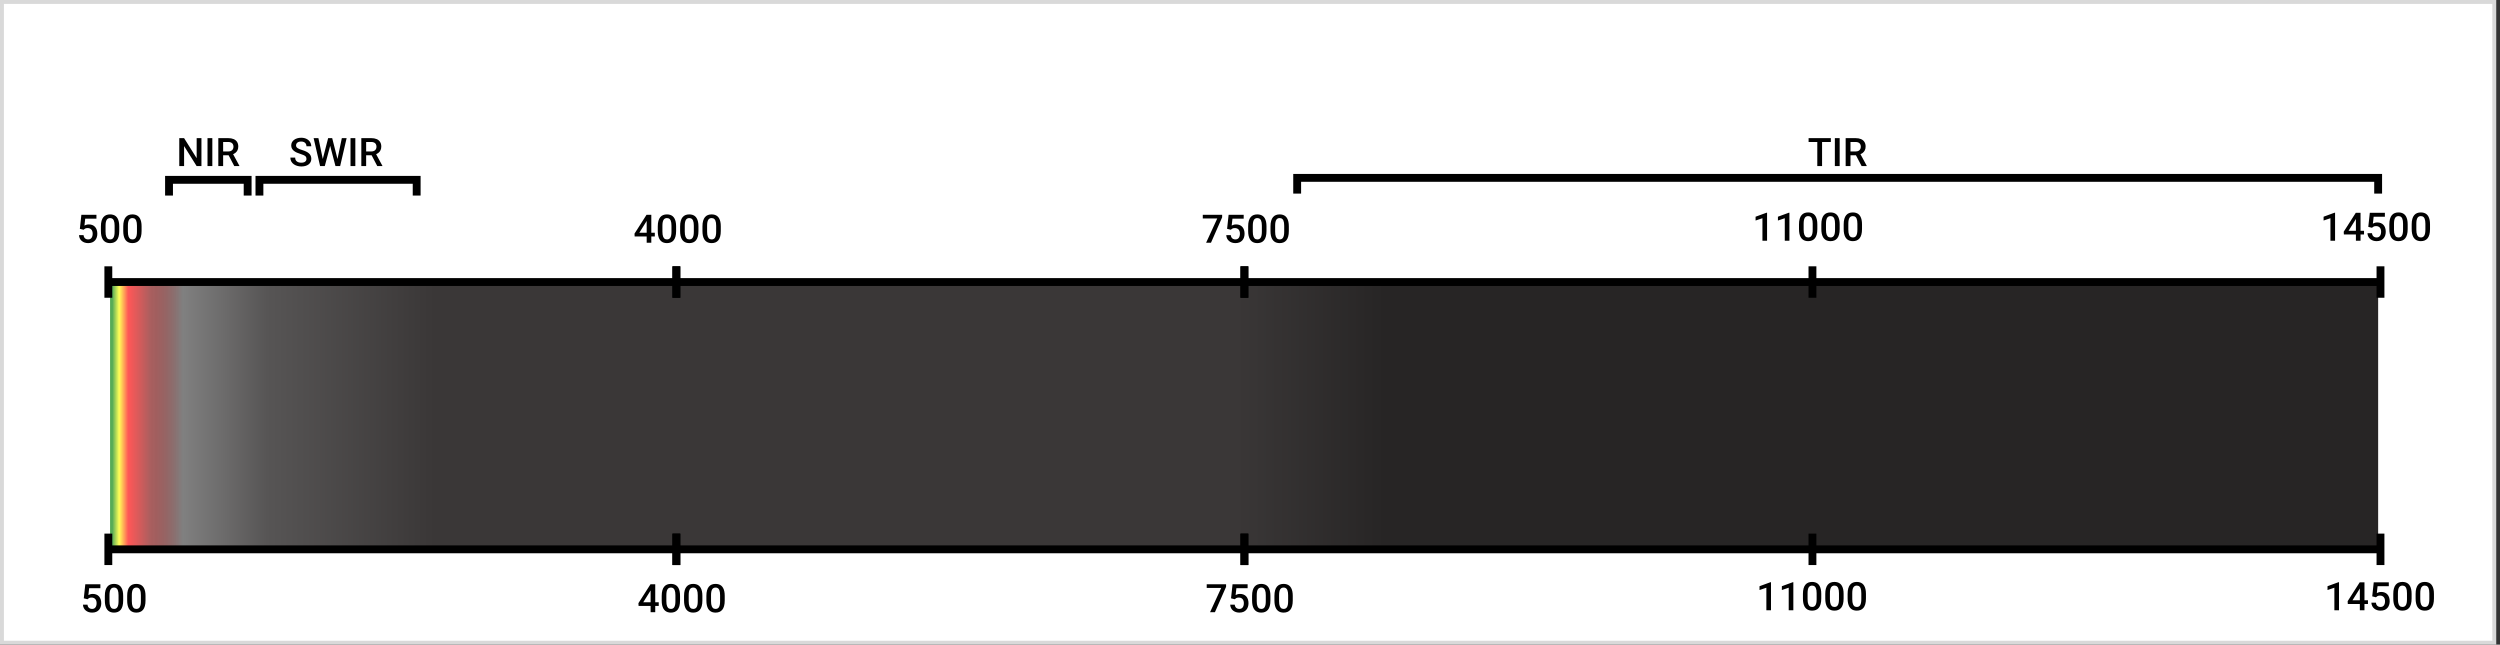 <svg width="636" height="164" viewBox="0 0 636 164" fill="none" xmlns="http://www.w3.org/2000/svg">
<rect x="0" y="0" width="636" height="164" fill="#333333" stroke="none"/>
<rect x="0.5" y="0.5" width="634.046" height="163" fill="white"/>
<rect x="0.5" y="0.5" width="634.046" height="163" stroke="#D9D9D9"/>
<path d="M28 139.75L28 71.75L605 71.75V139.75L28 139.75Z" fill="url(#paint0_linear_842_410)"/>
<path d="M595.041 148.116V155.25H593.864V149.513L592.121 150.104V149.132L594.899 148.116H595.041ZM602.409 152.716V153.653H597.282L597.243 152.945L600.31 148.141H601.252L600.231 149.889L598.469 152.716H602.409ZM601.521 148.141V155.25H600.344V148.141H601.521ZM604.431 151.944L603.493 151.715L603.879 148.141H607.712V149.137H604.855L604.66 150.88C604.771 150.815 604.924 150.751 605.119 150.689C605.314 150.624 605.537 150.592 605.788 150.592C606.123 150.592 606.423 150.647 606.687 150.758C606.953 150.865 607.18 151.023 607.365 151.231C607.551 151.437 607.692 151.687 607.79 151.983C607.888 152.276 607.937 152.607 607.937 152.975C607.937 153.303 607.888 153.611 607.79 153.897C607.696 154.184 607.552 154.436 607.36 154.654C607.168 154.872 606.926 155.043 606.633 155.167C606.343 155.287 606 155.348 605.603 155.348C605.306 155.348 605.021 155.305 604.748 155.221C604.478 155.133 604.235 155.004 604.021 154.835C603.806 154.662 603.633 154.451 603.503 154.2C603.373 153.946 603.298 153.655 603.278 153.326H604.431C604.46 153.557 604.523 153.754 604.621 153.917C604.722 154.076 604.855 154.199 605.021 154.283C605.188 154.368 605.38 154.41 605.598 154.41C605.796 154.41 605.967 154.376 606.11 154.308C606.254 154.236 606.372 154.135 606.467 154.005C606.564 153.871 606.636 153.715 606.682 153.536C606.73 153.357 606.755 153.159 606.755 152.94C606.755 152.732 606.727 152.542 606.672 152.369C606.62 152.197 606.54 152.047 606.433 151.92C606.328 151.793 606.197 151.695 606.037 151.627C605.878 151.555 605.694 151.52 605.485 151.52C605.205 151.52 604.991 151.56 604.841 151.642C604.694 151.723 604.558 151.824 604.431 151.944ZM613.513 151.1V152.262C613.513 152.818 613.457 153.294 613.347 153.688C613.239 154.078 613.083 154.396 612.878 154.64C612.673 154.884 612.427 155.063 612.141 155.177C611.857 155.291 611.54 155.348 611.188 155.348C610.909 155.348 610.648 155.312 610.407 155.24C610.17 155.169 609.955 155.056 609.763 154.903C609.571 154.75 609.406 154.553 609.27 154.312C609.136 154.068 609.032 153.777 608.957 153.438C608.885 153.1 608.85 152.708 608.85 152.262V151.1C608.85 150.54 608.905 150.068 609.016 149.684C609.126 149.296 609.284 148.982 609.489 148.741C609.694 148.497 609.938 148.32 610.222 148.209C610.508 148.098 610.827 148.043 611.179 148.043C611.462 148.043 611.722 148.079 611.96 148.15C612.201 148.219 612.416 148.328 612.604 148.478C612.797 148.627 612.959 148.823 613.093 149.063C613.229 149.301 613.334 149.589 613.405 149.928C613.477 150.263 613.513 150.654 613.513 151.1ZM612.336 152.428V150.924C612.336 150.641 612.32 150.392 612.287 150.177C612.255 149.959 612.206 149.775 612.141 149.625C612.079 149.472 612.001 149.348 611.906 149.254C611.812 149.156 611.704 149.086 611.584 149.044C611.464 148.998 611.328 148.976 611.179 148.976C610.996 148.976 610.834 149.011 610.69 149.083C610.547 149.151 610.427 149.262 610.329 149.415C610.231 149.568 610.157 149.77 610.104 150.021C610.056 150.268 610.031 150.569 610.031 150.924V152.428C610.031 152.714 610.048 152.966 610.08 153.185C610.113 153.403 610.161 153.59 610.227 153.746C610.292 153.899 610.37 154.026 610.461 154.127C610.555 154.225 610.663 154.296 610.783 154.342C610.907 154.387 611.042 154.41 611.188 154.41C611.374 154.41 611.538 154.374 611.682 154.303C611.825 154.231 611.945 154.117 612.043 153.961C612.141 153.801 612.214 153.595 612.263 153.341C612.312 153.087 612.336 152.783 612.336 152.428ZM619.196 151.1V152.262C619.196 152.818 619.141 153.294 619.03 153.688C618.923 154.078 618.767 154.396 618.562 154.64C618.356 154.884 618.111 155.063 617.824 155.177C617.541 155.291 617.224 155.348 616.872 155.348C616.592 155.348 616.332 155.312 616.091 155.24C615.853 155.169 615.638 155.056 615.446 154.903C615.254 154.75 615.09 154.553 614.953 154.312C614.82 154.068 614.715 153.777 614.641 153.438C614.569 153.1 614.533 152.708 614.533 152.262V151.1C614.533 150.54 614.589 150.068 614.699 149.684C614.81 149.296 614.968 148.982 615.173 148.741C615.378 148.497 615.622 148.32 615.905 148.209C616.192 148.098 616.511 148.043 616.862 148.043C617.146 148.043 617.406 148.079 617.644 148.15C617.884 148.219 618.099 148.328 618.288 148.478C618.48 148.627 618.643 148.823 618.776 149.063C618.913 149.301 619.017 149.589 619.089 149.928C619.16 150.263 619.196 150.654 619.196 151.1ZM618.02 152.428V150.924C618.02 150.641 618.003 150.392 617.971 150.177C617.938 149.959 617.889 149.775 617.824 149.625C617.762 149.472 617.684 149.348 617.59 149.254C617.495 149.156 617.388 149.086 617.268 149.044C617.147 148.998 617.012 148.976 616.862 148.976C616.68 148.976 616.517 149.011 616.374 149.083C616.231 149.151 616.11 149.262 616.013 149.415C615.915 149.568 615.84 149.77 615.788 150.021C615.739 150.268 615.715 150.569 615.715 150.924V152.428C615.715 152.714 615.731 152.966 615.764 153.185C615.796 153.403 615.845 153.59 615.91 153.746C615.975 153.899 616.053 154.026 616.145 154.127C616.239 154.225 616.346 154.296 616.467 154.342C616.59 154.387 616.726 154.41 616.872 154.41C617.058 154.41 617.222 154.374 617.365 154.303C617.508 154.231 617.629 154.117 617.727 153.961C617.824 153.801 617.897 153.595 617.946 153.341C617.995 153.087 618.02 152.783 618.02 152.428Z" fill="black"/>
<path d="M450.541 148.116V155.25H449.364V149.513L447.621 150.104V149.132L450.399 148.116H450.541ZM456.225 148.116V155.25H455.048V149.513L453.305 150.104V149.132L456.083 148.116H456.225ZM463.329 151.1V152.262C463.329 152.818 463.274 153.294 463.163 153.688C463.056 154.078 462.899 154.396 462.694 154.64C462.489 154.884 462.243 155.063 461.957 155.177C461.674 155.291 461.356 155.348 461.005 155.348C460.725 155.348 460.465 155.312 460.224 155.24C459.986 155.169 459.771 155.056 459.579 154.903C459.387 154.75 459.223 154.553 459.086 154.312C458.952 154.068 458.848 153.777 458.773 153.438C458.702 153.1 458.666 152.708 458.666 152.262V151.1C458.666 150.54 458.721 150.068 458.832 149.684C458.943 149.296 459.101 148.982 459.306 148.741C459.511 148.497 459.755 148.32 460.038 148.209C460.325 148.098 460.644 148.043 460.995 148.043C461.278 148.043 461.539 148.079 461.776 148.15C462.017 148.219 462.232 148.328 462.421 148.478C462.613 148.627 462.776 148.823 462.909 149.063C463.046 149.301 463.15 149.589 463.222 149.928C463.293 150.263 463.329 150.654 463.329 151.1ZM462.152 152.428V150.924C462.152 150.641 462.136 150.392 462.104 150.177C462.071 149.959 462.022 149.775 461.957 149.625C461.895 149.472 461.817 149.348 461.723 149.254C461.628 149.156 461.521 149.086 461.4 149.044C461.28 148.998 461.145 148.976 460.995 148.976C460.813 148.976 460.65 149.011 460.507 149.083C460.364 149.151 460.243 149.262 460.146 149.415C460.048 149.568 459.973 149.77 459.921 150.021C459.872 150.268 459.848 150.569 459.848 150.924V152.428C459.848 152.714 459.864 152.966 459.896 153.185C459.929 153.403 459.978 153.59 460.043 153.746C460.108 153.899 460.186 154.026 460.277 154.127C460.372 154.225 460.479 154.296 460.6 154.342C460.723 154.387 460.858 154.41 461.005 154.41C461.19 154.41 461.355 154.374 461.498 154.303C461.641 154.231 461.762 154.117 461.859 153.961C461.957 153.801 462.03 153.595 462.079 153.341C462.128 153.087 462.152 152.783 462.152 152.428ZM469.013 151.1V152.262C469.013 152.818 468.957 153.294 468.847 153.688C468.739 154.078 468.583 154.396 468.378 154.64C468.173 154.884 467.927 155.063 467.641 155.177C467.357 155.291 467.04 155.348 466.688 155.348C466.409 155.348 466.148 155.312 465.907 155.24C465.67 155.169 465.455 155.056 465.263 154.903C465.071 154.75 464.906 154.553 464.77 154.312C464.636 154.068 464.532 153.777 464.457 153.438C464.385 153.1 464.35 152.708 464.35 152.262V151.1C464.35 150.54 464.405 150.068 464.516 149.684C464.626 149.296 464.784 148.982 464.989 148.741C465.194 148.497 465.438 148.32 465.722 148.209C466.008 148.098 466.327 148.043 466.679 148.043C466.962 148.043 467.222 148.079 467.46 148.15C467.701 148.219 467.916 148.328 468.104 148.478C468.297 148.627 468.459 148.823 468.593 149.063C468.729 149.301 468.834 149.589 468.905 149.928C468.977 150.263 469.013 150.654 469.013 151.1ZM467.836 152.428V150.924C467.836 150.641 467.82 150.392 467.787 150.177C467.755 149.959 467.706 149.775 467.641 149.625C467.579 149.472 467.501 149.348 467.406 149.254C467.312 149.156 467.204 149.086 467.084 149.044C466.964 148.998 466.828 148.976 466.679 148.976C466.496 148.976 466.334 149.011 466.19 149.083C466.047 149.151 465.927 149.262 465.829 149.415C465.731 149.568 465.657 149.77 465.604 150.021C465.556 150.268 465.531 150.569 465.531 150.924V152.428C465.531 152.714 465.548 152.966 465.58 153.185C465.613 153.403 465.661 153.59 465.727 153.746C465.792 153.899 465.87 154.026 465.961 154.127C466.055 154.225 466.163 154.296 466.283 154.342C466.407 154.387 466.542 154.41 466.688 154.41C466.874 154.41 467.038 154.374 467.182 154.303C467.325 154.231 467.445 154.117 467.543 153.961C467.641 153.801 467.714 153.595 467.763 153.341C467.812 153.087 467.836 152.783 467.836 152.428ZM474.696 151.1V152.262C474.696 152.818 474.641 153.294 474.53 153.688C474.423 154.078 474.267 154.396 474.062 154.64C473.856 154.884 473.611 155.063 473.324 155.177C473.041 155.291 472.724 155.348 472.372 155.348C472.092 155.348 471.832 155.312 471.591 155.24C471.353 155.169 471.138 155.056 470.946 154.903C470.754 154.75 470.59 154.553 470.453 154.312C470.32 154.068 470.215 153.777 470.141 153.438C470.069 153.1 470.033 152.708 470.033 152.262V151.1C470.033 150.54 470.089 150.068 470.199 149.684C470.31 149.296 470.468 148.982 470.673 148.741C470.878 148.497 471.122 148.32 471.405 148.209C471.692 148.098 472.011 148.043 472.362 148.043C472.646 148.043 472.906 148.079 473.144 148.15C473.384 148.219 473.599 148.328 473.788 148.478C473.98 148.627 474.143 148.823 474.276 149.063C474.413 149.301 474.517 149.589 474.589 149.928C474.66 150.263 474.696 150.654 474.696 151.1ZM473.52 152.428V150.924C473.52 150.641 473.503 150.392 473.471 150.177C473.438 149.959 473.389 149.775 473.324 149.625C473.262 149.472 473.184 149.348 473.09 149.254C472.995 149.156 472.888 149.086 472.768 149.044C472.647 148.998 472.512 148.976 472.362 148.976C472.18 148.976 472.017 149.011 471.874 149.083C471.731 149.151 471.61 149.262 471.513 149.415C471.415 149.568 471.34 149.77 471.288 150.021C471.239 150.268 471.215 150.569 471.215 150.924V152.428C471.215 152.714 471.231 152.966 471.264 153.185C471.296 153.403 471.345 153.59 471.41 153.746C471.475 153.899 471.553 154.026 471.645 154.127C471.739 154.225 471.846 154.296 471.967 154.342C472.09 154.387 472.226 154.41 472.372 154.41C472.558 154.41 472.722 154.374 472.865 154.303C473.008 154.231 473.129 154.117 473.227 153.961C473.324 153.801 473.397 153.595 473.446 153.341C473.495 153.087 473.52 152.783 473.52 152.428Z" fill="black"/>
<path d="M311.915 148.641V149.285L309.073 155.75H307.833L310.67 149.578H306.988V148.641H311.915ZM314.112 152.444L313.174 152.215L313.56 148.641H317.393V149.637H314.537L314.341 151.38C314.452 151.315 314.605 151.251 314.8 151.189C314.996 151.124 315.219 151.092 315.469 151.092C315.805 151.092 316.104 151.147 316.368 151.258C316.635 151.365 316.861 151.523 317.047 151.731C317.232 151.937 317.374 152.187 317.471 152.483C317.569 152.776 317.618 153.107 317.618 153.475C317.618 153.803 317.569 154.111 317.471 154.397C317.377 154.684 317.234 154.936 317.042 155.154C316.85 155.372 316.607 155.543 316.314 155.667C316.024 155.787 315.681 155.848 315.284 155.848C314.988 155.848 314.703 155.805 314.429 155.721C314.159 155.633 313.917 155.504 313.702 155.335C313.487 155.162 313.314 154.951 313.184 154.7C313.054 154.446 312.979 154.155 312.96 153.826H314.112C314.141 154.057 314.205 154.254 314.302 154.417C314.403 154.576 314.537 154.699 314.703 154.783C314.869 154.868 315.061 154.91 315.279 154.91C315.478 154.91 315.648 154.876 315.792 154.808C315.935 154.736 316.054 154.635 316.148 154.505C316.246 154.371 316.317 154.215 316.363 154.036C316.412 153.857 316.436 153.659 316.436 153.44C316.436 153.232 316.409 153.042 316.353 152.869C316.301 152.697 316.221 152.547 316.114 152.42C316.01 152.293 315.878 152.195 315.718 152.127C315.559 152.055 315.375 152.02 315.167 152.02C314.887 152.02 314.672 152.06 314.522 152.142C314.376 152.223 314.239 152.324 314.112 152.444ZM323.194 151.6V152.762C323.194 153.318 323.139 153.794 323.028 154.188C322.921 154.578 322.764 154.896 322.559 155.14C322.354 155.384 322.108 155.563 321.822 155.677C321.539 155.791 321.221 155.848 320.87 155.848C320.59 155.848 320.329 155.812 320.089 155.74C319.851 155.669 319.636 155.556 319.444 155.403C319.252 155.25 319.088 155.053 318.951 154.812C318.817 154.568 318.713 154.277 318.638 153.938C318.567 153.6 318.531 153.208 318.531 152.762V151.6C318.531 151.04 318.586 150.568 318.697 150.184C318.808 149.796 318.965 149.482 319.171 149.241C319.376 148.997 319.62 148.82 319.903 148.709C320.189 148.598 320.508 148.543 320.86 148.543C321.143 148.543 321.404 148.579 321.641 148.65C321.882 148.719 322.097 148.828 322.286 148.978C322.478 149.127 322.641 149.323 322.774 149.563C322.911 149.801 323.015 150.089 323.087 150.428C323.158 150.763 323.194 151.154 323.194 151.6ZM322.017 152.928V151.424C322.017 151.141 322.001 150.892 321.968 150.677C321.936 150.459 321.887 150.275 321.822 150.125C321.76 149.972 321.682 149.848 321.588 149.754C321.493 149.656 321.386 149.586 321.265 149.544C321.145 149.498 321.01 149.476 320.86 149.476C320.678 149.476 320.515 149.511 320.372 149.583C320.229 149.651 320.108 149.762 320.01 149.915C319.913 150.068 319.838 150.27 319.786 150.521C319.737 150.768 319.713 151.069 319.713 151.424V152.928C319.713 153.214 319.729 153.466 319.761 153.685C319.794 153.903 319.843 154.09 319.908 154.246C319.973 154.399 320.051 154.526 320.142 154.627C320.237 154.725 320.344 154.796 320.465 154.842C320.588 154.887 320.723 154.91 320.87 154.91C321.055 154.91 321.22 154.874 321.363 154.803C321.506 154.731 321.627 154.617 321.724 154.461C321.822 154.301 321.895 154.095 321.944 153.841C321.993 153.587 322.017 153.283 322.017 152.928ZM328.878 151.6V152.762C328.878 153.318 328.822 153.794 328.712 154.188C328.604 154.578 328.448 154.896 328.243 155.14C328.038 155.384 327.792 155.563 327.506 155.677C327.222 155.791 326.905 155.848 326.553 155.848C326.273 155.848 326.013 155.812 325.772 155.74C325.535 155.669 325.32 155.556 325.128 155.403C324.936 155.25 324.771 155.053 324.634 154.812C324.501 154.568 324.397 154.277 324.322 153.938C324.25 153.6 324.215 153.208 324.215 152.762V151.6C324.215 151.04 324.27 150.568 324.381 150.184C324.491 149.796 324.649 149.482 324.854 149.241C325.059 148.997 325.303 148.82 325.587 148.709C325.873 148.598 326.192 148.543 326.544 148.543C326.827 148.543 327.087 148.579 327.325 148.65C327.566 148.719 327.781 148.828 327.969 148.978C328.161 149.127 328.324 149.323 328.458 149.563C328.594 149.801 328.699 150.089 328.77 150.428C328.842 150.763 328.878 151.154 328.878 151.6ZM327.701 152.928V151.424C327.701 151.141 327.685 150.892 327.652 150.677C327.619 150.459 327.571 150.275 327.506 150.125C327.444 149.972 327.366 149.848 327.271 149.754C327.177 149.656 327.069 149.586 326.949 149.544C326.828 149.498 326.693 149.476 326.544 149.476C326.361 149.476 326.199 149.511 326.055 149.583C325.912 149.651 325.792 149.762 325.694 149.915C325.596 150.068 325.521 150.27 325.469 150.521C325.421 150.768 325.396 151.069 325.396 151.424V152.928C325.396 153.214 325.412 153.466 325.445 153.685C325.478 153.903 325.526 154.09 325.591 154.246C325.657 154.399 325.735 154.526 325.826 154.627C325.92 154.725 326.028 154.796 326.148 154.842C326.272 154.887 326.407 154.91 326.553 154.91C326.739 154.91 326.903 154.874 327.047 154.803C327.19 154.731 327.31 154.617 327.408 154.461C327.506 154.301 327.579 154.095 327.628 153.841C327.676 153.587 327.701 153.283 327.701 152.928Z" fill="black"/>
<path d="M167.582 153.216V154.153H162.455L162.416 153.445L165.482 148.641H166.425L165.404 150.389L163.641 153.216H167.582ZM166.693 148.641V155.75H165.516V148.641H166.693ZM173.002 151.6V152.762C173.002 153.318 172.946 153.794 172.836 154.188C172.728 154.578 172.572 154.896 172.367 155.14C172.162 155.384 171.916 155.563 171.63 155.677C171.346 155.791 171.029 155.848 170.678 155.848C170.398 155.848 170.137 155.812 169.896 155.74C169.659 155.669 169.444 155.556 169.252 155.403C169.06 155.25 168.895 155.053 168.759 154.812C168.625 154.568 168.521 154.277 168.446 153.938C168.374 153.6 168.339 153.208 168.339 152.762V151.6C168.339 151.04 168.394 150.568 168.505 150.184C168.615 149.796 168.773 149.482 168.978 149.241C169.183 148.997 169.428 148.82 169.711 148.709C169.997 148.598 170.316 148.543 170.668 148.543C170.951 148.543 171.211 148.579 171.449 148.65C171.69 148.719 171.905 148.828 172.094 148.978C172.286 149.127 172.448 149.323 172.582 149.563C172.719 149.801 172.823 150.089 172.894 150.428C172.966 150.763 173.002 151.154 173.002 151.6ZM171.825 152.928V151.424C171.825 151.141 171.809 150.892 171.776 150.677C171.744 150.459 171.695 150.275 171.63 150.125C171.568 149.972 171.49 149.848 171.395 149.754C171.301 149.656 171.193 149.586 171.073 149.544C170.953 149.498 170.818 149.476 170.668 149.476C170.485 149.476 170.323 149.511 170.179 149.583C170.036 149.651 169.916 149.762 169.818 149.915C169.721 150.068 169.646 150.27 169.594 150.521C169.545 150.768 169.52 151.069 169.52 151.424V152.928C169.52 153.214 169.537 153.466 169.569 153.685C169.602 153.903 169.651 154.09 169.716 154.246C169.781 154.399 169.859 154.526 169.95 154.627C170.044 154.725 170.152 154.796 170.272 154.842C170.396 154.887 170.531 154.91 170.678 154.91C170.863 154.91 171.027 154.874 171.171 154.803C171.314 154.731 171.434 154.617 171.532 154.461C171.63 154.301 171.703 154.095 171.752 153.841C171.801 153.587 171.825 153.283 171.825 152.928ZM178.685 151.6V152.762C178.685 153.318 178.63 153.794 178.519 154.188C178.412 154.578 178.256 154.896 178.051 155.14C177.846 155.384 177.6 155.563 177.313 155.677C177.03 155.791 176.713 155.848 176.361 155.848C176.081 155.848 175.821 155.812 175.58 155.74C175.342 155.669 175.127 155.556 174.935 155.403C174.743 155.25 174.579 155.053 174.442 154.812C174.309 154.568 174.205 154.277 174.13 153.938C174.058 153.6 174.022 153.208 174.022 152.762V151.6C174.022 151.04 174.078 150.568 174.188 150.184C174.299 149.796 174.457 149.482 174.662 149.241C174.867 148.997 175.111 148.82 175.394 148.709C175.681 148.598 176 148.543 176.351 148.543C176.635 148.543 176.895 148.579 177.133 148.65C177.373 148.719 177.588 148.828 177.777 148.978C177.969 149.127 178.132 149.323 178.265 149.563C178.402 149.801 178.506 150.089 178.578 150.428C178.65 150.763 178.685 151.154 178.685 151.6ZM177.509 152.928V151.424C177.509 151.141 177.492 150.892 177.46 150.677C177.427 150.459 177.378 150.275 177.313 150.125C177.251 149.972 177.173 149.848 177.079 149.754C176.984 149.656 176.877 149.586 176.757 149.544C176.636 149.498 176.501 149.476 176.351 149.476C176.169 149.476 176.006 149.511 175.863 149.583C175.72 149.651 175.599 149.762 175.502 149.915C175.404 150.068 175.329 150.27 175.277 150.521C175.228 150.768 175.204 151.069 175.204 151.424V152.928C175.204 153.214 175.22 153.466 175.253 153.685C175.285 153.903 175.334 154.09 175.399 154.246C175.464 154.399 175.542 154.526 175.634 154.627C175.728 154.725 175.835 154.796 175.956 154.842C176.08 154.887 176.215 154.91 176.361 154.91C176.547 154.91 176.711 154.874 176.854 154.803C176.998 154.731 177.118 154.617 177.216 154.461C177.313 154.301 177.387 154.095 177.435 153.841C177.484 153.587 177.509 153.283 177.509 152.928ZM184.369 151.6V152.762C184.369 153.318 184.314 153.794 184.203 154.188C184.096 154.578 183.939 154.896 183.734 155.14C183.529 155.384 183.283 155.563 182.997 155.677C182.714 155.791 182.396 155.848 182.045 155.848C181.765 155.848 181.504 155.812 181.263 155.74C181.026 155.669 180.811 155.556 180.619 155.403C180.427 155.25 180.262 155.053 180.126 154.812C179.992 154.568 179.888 154.277 179.813 153.938C179.742 153.6 179.706 153.208 179.706 152.762V151.6C179.706 151.04 179.761 150.568 179.872 150.184C179.983 149.796 180.14 149.482 180.346 149.241C180.551 148.997 180.795 148.82 181.078 148.709C181.364 148.598 181.683 148.543 182.035 148.543C182.318 148.543 182.579 148.579 182.816 148.65C183.057 148.719 183.272 148.828 183.461 148.978C183.653 149.127 183.816 149.323 183.949 149.563C184.086 149.801 184.19 150.089 184.262 150.428C184.333 150.763 184.369 151.154 184.369 151.6ZM183.192 152.928V151.424C183.192 151.141 183.176 150.892 183.143 150.677C183.111 150.459 183.062 150.275 182.997 150.125C182.935 149.972 182.857 149.848 182.762 149.754C182.668 149.656 182.561 149.586 182.44 149.544C182.32 149.498 182.185 149.476 182.035 149.476C181.853 149.476 181.69 149.511 181.547 149.583C181.403 149.651 181.283 149.762 181.185 149.915C181.088 150.068 181.013 150.27 180.961 150.521C180.912 150.768 180.887 151.069 180.887 151.424V152.928C180.887 153.214 180.904 153.466 180.936 153.685C180.969 153.903 181.018 154.09 181.083 154.246C181.148 154.399 181.226 154.526 181.317 154.627C181.412 154.725 181.519 154.796 181.639 154.842C181.763 154.887 181.898 154.91 182.045 154.91C182.23 154.91 182.395 154.874 182.538 154.803C182.681 154.731 182.802 154.617 182.899 154.461C182.997 154.301 183.07 154.095 183.119 153.841C183.168 153.587 183.192 153.283 183.192 152.928Z" fill="black"/>
<path d="M22.253 152.444L21.315 152.215L21.701 148.641H25.534V149.637H22.678L22.482 151.38C22.593 151.315 22.746 151.251 22.941 151.189C23.137 151.124 23.36 151.092 23.61 151.092C23.946 151.092 24.245 151.147 24.509 151.258C24.776 151.365 25.002 151.523 25.187 151.731C25.373 151.937 25.515 152.187 25.612 152.483C25.71 152.776 25.759 153.107 25.759 153.475C25.759 153.803 25.71 154.111 25.612 154.397C25.518 154.684 25.375 154.936 25.183 155.154C24.991 155.372 24.748 155.543 24.455 155.667C24.165 155.787 23.822 155.848 23.425 155.848C23.128 155.848 22.844 155.805 22.57 155.721C22.3 155.633 22.058 155.504 21.843 155.335C21.628 155.162 21.455 154.951 21.325 154.7C21.195 154.446 21.12 154.155 21.101 153.826H22.253C22.282 154.057 22.346 154.254 22.443 154.417C22.544 154.576 22.678 154.699 22.844 154.783C23.01 154.868 23.202 154.91 23.42 154.91C23.618 154.91 23.789 154.876 23.933 154.808C24.076 154.736 24.195 154.635 24.289 154.505C24.387 154.371 24.458 154.215 24.504 154.036C24.553 153.857 24.577 153.659 24.577 153.44C24.577 153.232 24.549 153.042 24.494 152.869C24.442 152.697 24.362 152.547 24.255 152.42C24.151 152.293 24.019 152.195 23.859 152.127C23.7 152.055 23.516 152.02 23.308 152.02C23.028 152.02 22.813 152.06 22.663 152.142C22.517 152.223 22.38 152.324 22.253 152.444ZM31.335 151.6V152.762C31.335 153.318 31.279 153.794 31.169 154.188C31.061 154.578 30.905 154.896 30.7 155.14C30.495 155.384 30.249 155.563 29.963 155.677C29.68 155.791 29.362 155.848 29.011 155.848C28.731 155.848 28.47 155.812 28.229 155.74C27.992 155.669 27.777 155.556 27.585 155.403C27.393 155.25 27.228 155.053 27.092 154.812C26.958 154.568 26.854 154.277 26.779 153.938C26.708 153.6 26.672 153.208 26.672 152.762V151.6C26.672 151.04 26.727 150.568 26.838 150.184C26.948 149.796 27.106 149.482 27.311 149.241C27.517 148.997 27.761 148.82 28.044 148.709C28.33 148.598 28.649 148.543 29.001 148.543C29.284 148.543 29.544 148.579 29.782 148.65C30.023 148.719 30.238 148.828 30.427 148.978C30.619 149.127 30.782 149.323 30.915 149.563C31.052 149.801 31.156 150.089 31.227 150.428C31.299 150.763 31.335 151.154 31.335 151.6ZM30.158 152.928V151.424C30.158 151.141 30.142 150.892 30.109 150.677C30.077 150.459 30.028 150.275 29.963 150.125C29.901 149.972 29.823 149.848 29.728 149.754C29.634 149.656 29.527 149.586 29.406 149.544C29.286 149.498 29.151 149.476 29.001 149.476C28.819 149.476 28.656 149.511 28.513 149.583C28.369 149.651 28.249 149.762 28.151 149.915C28.054 150.068 27.979 150.27 27.927 150.521C27.878 150.768 27.853 151.069 27.853 151.424V152.928C27.853 153.214 27.87 153.466 27.902 153.685C27.935 153.903 27.984 154.09 28.049 154.246C28.114 154.399 28.192 154.526 28.283 154.627C28.378 154.725 28.485 154.796 28.605 154.842C28.729 154.887 28.864 154.91 29.011 154.91C29.196 154.91 29.361 154.874 29.504 154.803C29.647 154.731 29.767 154.617 29.865 154.461C29.963 154.301 30.036 154.095 30.085 153.841C30.134 153.587 30.158 153.283 30.158 152.928ZM37.019 151.6V152.762C37.019 153.318 36.963 153.794 36.852 154.188C36.745 154.578 36.589 154.896 36.384 155.14C36.179 155.384 35.933 155.563 35.646 155.677C35.363 155.791 35.046 155.848 34.694 155.848C34.414 155.848 34.154 155.812 33.913 155.74C33.675 155.669 33.461 155.556 33.269 155.403C33.076 155.25 32.912 155.053 32.775 154.812C32.642 154.568 32.538 154.277 32.463 153.938C32.391 153.6 32.355 153.208 32.355 152.762V151.6C32.355 151.04 32.411 150.568 32.521 150.184C32.632 149.796 32.79 149.482 32.995 149.241C33.2 148.997 33.444 148.82 33.727 148.709C34.014 148.598 34.333 148.543 34.684 148.543C34.968 148.543 35.228 148.579 35.466 148.65C35.707 148.719 35.922 148.828 36.11 148.978C36.302 149.127 36.465 149.323 36.599 149.563C36.735 149.801 36.839 150.089 36.911 150.428C36.983 150.763 37.019 151.154 37.019 151.6ZM35.842 152.928V151.424C35.842 151.141 35.825 150.892 35.793 150.677C35.76 150.459 35.712 150.275 35.646 150.125C35.585 149.972 35.506 149.848 35.412 149.754C35.318 149.656 35.21 149.586 35.09 149.544C34.969 149.498 34.834 149.476 34.684 149.476C34.502 149.476 34.339 149.511 34.196 149.583C34.053 149.651 33.932 149.762 33.835 149.915C33.737 150.068 33.662 150.27 33.61 150.521C33.561 150.768 33.537 151.069 33.537 151.424V152.928C33.537 153.214 33.553 153.466 33.586 153.685C33.618 153.903 33.667 154.09 33.732 154.246C33.797 154.399 33.876 154.526 33.967 154.627C34.061 154.725 34.169 154.796 34.289 154.842C34.413 154.887 34.548 154.91 34.694 154.91C34.88 154.91 35.044 154.874 35.187 154.803C35.331 154.731 35.451 154.617 35.549 154.461C35.646 154.301 35.72 154.095 35.769 153.841C35.817 153.587 35.842 153.283 35.842 152.928Z" fill="black"/>
<line x1="172.069" y1="67.75" x2="172.069" y2="75.75" stroke="black" stroke-width="2"/>
<line x1="28.006" y1="71.75" x2="172.514" y2="71.75" stroke="black" stroke-width="2"/>
<line x1="27.561" y1="67.75" x2="27.561" y2="75.75" stroke="black" stroke-width="2"/>
<line x1="172.514" y1="71.75" x2="317.023" y2="71.75" stroke="black" stroke-width="2"/>
<line x1="316.578" y1="67.75" x2="316.578" y2="75.75" stroke="black" stroke-width="2"/>
<line x1="172.069" y1="67.75" x2="172.069" y2="75.75" stroke="black" stroke-width="2"/>
<line x1="461.532" y1="71.75" x2="606.04" y2="71.75" stroke="black" stroke-width="2"/>
<line x1="605.595" y1="67.75" x2="605.595" y2="75.75" stroke="black" stroke-width="2"/>
<line x1="461.087" y1="67.75" x2="461.087" y2="75.75" stroke="black" stroke-width="2"/>
<line x1="317.023" y1="71.75" x2="461.532" y2="71.75" stroke="black" stroke-width="2"/>
<line x1="316.578" y1="67.75" x2="316.578" y2="75.75" stroke="black" stroke-width="2"/>
<line x1="172.069" y1="135.75" x2="172.069" y2="143.75" stroke="black" stroke-width="2"/>
<line x1="28.006" y1="139.75" x2="172.514" y2="139.75" stroke="black" stroke-width="2"/>
<line x1="27.561" y1="135.75" x2="27.561" y2="143.75" stroke="black" stroke-width="2"/>
<line x1="172.514" y1="139.75" x2="317.023" y2="139.75" stroke="black" stroke-width="2"/>
<line x1="316.578" y1="135.75" x2="316.578" y2="143.75" stroke="black" stroke-width="2"/>
<line x1="172.069" y1="135.75" x2="172.069" y2="143.75" stroke="black" stroke-width="2"/>
<line x1="461.532" y1="139.75" x2="606.04" y2="139.75" stroke="black" stroke-width="2"/>
<line x1="605.595" y1="135.75" x2="605.595" y2="143.75" stroke="black" stroke-width="2"/>
<line x1="461.087" y1="135.75" x2="461.087" y2="143.75" stroke="black" stroke-width="2"/>
<line x1="317.023" y1="139.75" x2="461.532" y2="139.75" stroke="black" stroke-width="2"/>
<line x1="316.578" y1="135.75" x2="316.578" y2="143.75" stroke="black" stroke-width="2"/>
<path d="M594.041 54.116V61.25H592.864V55.513L591.121 56.103V55.132L593.899 54.116H594.041ZM601.409 58.716V59.653H596.282L596.243 58.945L599.31 54.141H600.252L599.231 55.889L597.469 58.716H601.409ZM600.521 54.141V61.25H599.344V54.141H600.521ZM603.431 57.944L602.493 57.715L602.879 54.141H606.712V55.137H603.855L603.66 56.88C603.771 56.815 603.924 56.751 604.119 56.69C604.314 56.624 604.537 56.592 604.788 56.592C605.123 56.592 605.423 56.647 605.687 56.758C605.953 56.865 606.18 57.023 606.365 57.231C606.551 57.437 606.692 57.687 606.79 57.983C606.888 58.276 606.937 58.607 606.937 58.975C606.937 59.303 606.888 59.611 606.79 59.898C606.696 60.184 606.552 60.436 606.36 60.654C606.168 60.872 605.926 61.043 605.633 61.167C605.343 61.287 605 61.348 604.603 61.348C604.306 61.348 604.021 61.305 603.748 61.221C603.478 61.133 603.235 61.004 603.021 60.835C602.806 60.662 602.633 60.451 602.503 60.2C602.373 59.946 602.298 59.655 602.278 59.326H603.431C603.46 59.557 603.523 59.754 603.621 59.917C603.722 60.077 603.855 60.199 604.021 60.283C604.188 60.368 604.38 60.41 604.598 60.41C604.796 60.41 604.967 60.376 605.11 60.308C605.254 60.236 605.372 60.135 605.467 60.005C605.564 59.871 605.636 59.715 605.682 59.536C605.73 59.357 605.755 59.158 605.755 58.94C605.755 58.732 605.727 58.542 605.672 58.369C605.62 58.197 605.54 58.047 605.433 57.92C605.328 57.793 605.197 57.695 605.037 57.627C604.878 57.555 604.694 57.52 604.485 57.52C604.205 57.52 603.991 57.56 603.841 57.642C603.694 57.723 603.558 57.824 603.431 57.944ZM612.513 57.1V58.262C612.513 58.818 612.457 59.294 612.347 59.688C612.239 60.078 612.083 60.395 611.878 60.64C611.673 60.884 611.427 61.063 611.141 61.177C610.857 61.291 610.54 61.348 610.188 61.348C609.909 61.348 609.648 61.312 609.407 61.24C609.17 61.169 608.955 61.056 608.763 60.903C608.571 60.75 608.406 60.553 608.27 60.312C608.136 60.068 608.032 59.777 607.957 59.438C607.885 59.1 607.85 58.708 607.85 58.262V57.1C607.85 56.54 607.905 56.068 608.016 55.684C608.126 55.296 608.284 54.982 608.489 54.741C608.694 54.497 608.938 54.32 609.222 54.209C609.508 54.098 609.827 54.043 610.179 54.043C610.462 54.043 610.722 54.079 610.96 54.15C611.201 54.219 611.416 54.328 611.604 54.477C611.797 54.627 611.959 54.823 612.093 55.063C612.229 55.301 612.334 55.589 612.405 55.928C612.477 56.263 612.513 56.654 612.513 57.1ZM611.336 58.428V56.924C611.336 56.641 611.32 56.392 611.287 56.177C611.255 55.959 611.206 55.775 611.141 55.625C611.079 55.472 611.001 55.348 610.906 55.254C610.812 55.156 610.704 55.086 610.584 55.044C610.464 54.998 610.328 54.976 610.179 54.976C609.996 54.976 609.834 55.011 609.69 55.083C609.547 55.151 609.427 55.262 609.329 55.415C609.231 55.568 609.157 55.77 609.104 56.02C609.056 56.268 609.031 56.569 609.031 56.924V58.428C609.031 58.714 609.048 58.967 609.08 59.185C609.113 59.403 609.161 59.59 609.227 59.746C609.292 59.899 609.37 60.026 609.461 60.127C609.555 60.225 609.663 60.296 609.783 60.342C609.907 60.387 610.042 60.41 610.188 60.41C610.374 60.41 610.538 60.374 610.682 60.303C610.825 60.231 610.945 60.117 611.043 59.961C611.141 59.801 611.214 59.595 611.263 59.341C611.312 59.087 611.336 58.783 611.336 58.428ZM618.196 57.1V58.262C618.196 58.818 618.141 59.294 618.03 59.688C617.923 60.078 617.767 60.395 617.562 60.64C617.356 60.884 617.111 61.063 616.824 61.177C616.541 61.291 616.224 61.348 615.872 61.348C615.592 61.348 615.332 61.312 615.091 61.24C614.853 61.169 614.638 61.056 614.446 60.903C614.254 60.75 614.09 60.553 613.953 60.312C613.82 60.068 613.715 59.777 613.641 59.438C613.569 59.1 613.533 58.708 613.533 58.262V57.1C613.533 56.54 613.589 56.068 613.699 55.684C613.81 55.296 613.968 54.982 614.173 54.741C614.378 54.497 614.622 54.32 614.905 54.209C615.192 54.098 615.511 54.043 615.862 54.043C616.146 54.043 616.406 54.079 616.644 54.15C616.884 54.219 617.099 54.328 617.288 54.477C617.48 54.627 617.643 54.823 617.776 55.063C617.913 55.301 618.017 55.589 618.089 55.928C618.16 56.263 618.196 56.654 618.196 57.1ZM617.02 58.428V56.924C617.02 56.641 617.003 56.392 616.971 56.177C616.938 55.959 616.889 55.775 616.824 55.625C616.762 55.472 616.684 55.348 616.59 55.254C616.495 55.156 616.388 55.086 616.268 55.044C616.147 54.998 616.012 54.976 615.862 54.976C615.68 54.976 615.517 55.011 615.374 55.083C615.231 55.151 615.11 55.262 615.013 55.415C614.915 55.568 614.84 55.77 614.788 56.02C614.739 56.268 614.715 56.569 614.715 56.924V58.428C614.715 58.714 614.731 58.967 614.764 59.185C614.796 59.403 614.845 59.59 614.91 59.746C614.975 59.899 615.053 60.026 615.145 60.127C615.239 60.225 615.346 60.296 615.467 60.342C615.59 60.387 615.726 60.41 615.872 60.41C616.058 60.41 616.222 60.374 616.365 60.303C616.508 60.231 616.629 60.117 616.727 59.961C616.824 59.801 616.897 59.595 616.946 59.341C616.995 59.087 617.02 58.783 617.02 58.428Z" fill="black"/>
<path d="M449.541 54.116V61.25H448.364V55.513L446.621 56.103V55.132L449.399 54.116H449.541ZM455.225 54.116V61.25H454.048V55.513L452.305 56.103V55.132L455.083 54.116H455.225ZM462.329 57.1V58.262C462.329 58.818 462.274 59.294 462.163 59.688C462.056 60.078 461.899 60.395 461.694 60.64C461.489 60.884 461.243 61.063 460.957 61.177C460.674 61.291 460.356 61.348 460.005 61.348C459.725 61.348 459.465 61.312 459.224 61.24C458.986 61.169 458.771 61.056 458.579 60.903C458.387 60.75 458.223 60.553 458.086 60.312C457.952 60.068 457.848 59.777 457.773 59.438C457.702 59.1 457.666 58.708 457.666 58.262V57.1C457.666 56.54 457.721 56.068 457.832 55.684C457.943 55.296 458.101 54.982 458.306 54.741C458.511 54.497 458.755 54.32 459.038 54.209C459.325 54.098 459.644 54.043 459.995 54.043C460.278 54.043 460.539 54.079 460.776 54.15C461.017 54.219 461.232 54.328 461.421 54.477C461.613 54.627 461.776 54.823 461.909 55.063C462.046 55.301 462.15 55.589 462.222 55.928C462.293 56.263 462.329 56.654 462.329 57.1ZM461.152 58.428V56.924C461.152 56.641 461.136 56.392 461.104 56.177C461.071 55.959 461.022 55.775 460.957 55.625C460.895 55.472 460.817 55.348 460.723 55.254C460.628 55.156 460.521 55.086 460.4 55.044C460.28 54.998 460.145 54.976 459.995 54.976C459.813 54.976 459.65 55.011 459.507 55.083C459.364 55.151 459.243 55.262 459.146 55.415C459.048 55.568 458.973 55.77 458.921 56.02C458.872 56.268 458.848 56.569 458.848 56.924V58.428C458.848 58.714 458.864 58.967 458.896 59.185C458.929 59.403 458.978 59.59 459.043 59.746C459.108 59.899 459.186 60.026 459.277 60.127C459.372 60.225 459.479 60.296 459.6 60.342C459.723 60.387 459.858 60.41 460.005 60.41C460.19 60.41 460.355 60.374 460.498 60.303C460.641 60.231 460.762 60.117 460.859 59.961C460.957 59.801 461.03 59.595 461.079 59.341C461.128 59.087 461.152 58.783 461.152 58.428ZM468.013 57.1V58.262C468.013 58.818 467.957 59.294 467.847 59.688C467.739 60.078 467.583 60.395 467.378 60.64C467.173 60.884 466.927 61.063 466.641 61.177C466.357 61.291 466.04 61.348 465.688 61.348C465.409 61.348 465.148 61.312 464.907 61.24C464.67 61.169 464.455 61.056 464.263 60.903C464.071 60.75 463.906 60.553 463.77 60.312C463.636 60.068 463.532 59.777 463.457 59.438C463.385 59.1 463.35 58.708 463.35 58.262V57.1C463.35 56.54 463.405 56.068 463.516 55.684C463.626 55.296 463.784 54.982 463.989 54.741C464.194 54.497 464.438 54.32 464.722 54.209C465.008 54.098 465.327 54.043 465.679 54.043C465.962 54.043 466.222 54.079 466.46 54.15C466.701 54.219 466.916 54.328 467.104 54.477C467.297 54.627 467.459 54.823 467.593 55.063C467.729 55.301 467.834 55.589 467.905 55.928C467.977 56.263 468.013 56.654 468.013 57.1ZM466.836 58.428V56.924C466.836 56.641 466.82 56.392 466.787 56.177C466.755 55.959 466.706 55.775 466.641 55.625C466.579 55.472 466.501 55.348 466.406 55.254C466.312 55.156 466.204 55.086 466.084 55.044C465.964 54.998 465.828 54.976 465.679 54.976C465.496 54.976 465.334 55.011 465.19 55.083C465.047 55.151 464.927 55.262 464.829 55.415C464.731 55.568 464.657 55.77 464.604 56.02C464.556 56.268 464.531 56.569 464.531 56.924V58.428C464.531 58.714 464.548 58.967 464.58 59.185C464.613 59.403 464.661 59.59 464.727 59.746C464.792 59.899 464.87 60.026 464.961 60.127C465.055 60.225 465.163 60.296 465.283 60.342C465.407 60.387 465.542 60.41 465.688 60.41C465.874 60.41 466.038 60.374 466.182 60.303C466.325 60.231 466.445 60.117 466.543 59.961C466.641 59.801 466.714 59.595 466.763 59.341C466.812 59.087 466.836 58.783 466.836 58.428ZM473.696 57.1V58.262C473.696 58.818 473.641 59.294 473.53 59.688C473.423 60.078 473.267 60.395 473.062 60.64C472.856 60.884 472.611 61.063 472.324 61.177C472.041 61.291 471.724 61.348 471.372 61.348C471.092 61.348 470.832 61.312 470.591 61.24C470.353 61.169 470.138 61.056 469.946 60.903C469.754 60.75 469.59 60.553 469.453 60.312C469.32 60.068 469.215 59.777 469.141 59.438C469.069 59.1 469.033 58.708 469.033 58.262V57.1C469.033 56.54 469.089 56.068 469.199 55.684C469.31 55.296 469.468 54.982 469.673 54.741C469.878 54.497 470.122 54.32 470.405 54.209C470.692 54.098 471.011 54.043 471.362 54.043C471.646 54.043 471.906 54.079 472.144 54.15C472.384 54.219 472.599 54.328 472.788 54.477C472.98 54.627 473.143 54.823 473.276 55.063C473.413 55.301 473.517 55.589 473.589 55.928C473.66 56.263 473.696 56.654 473.696 57.1ZM472.52 58.428V56.924C472.52 56.641 472.503 56.392 472.471 56.177C472.438 55.959 472.389 55.775 472.324 55.625C472.262 55.472 472.184 55.348 472.09 55.254C471.995 55.156 471.888 55.086 471.768 55.044C471.647 54.998 471.512 54.976 471.362 54.976C471.18 54.976 471.017 55.011 470.874 55.083C470.731 55.151 470.61 55.262 470.513 55.415C470.415 55.568 470.34 55.77 470.288 56.02C470.239 56.268 470.215 56.569 470.215 56.924V58.428C470.215 58.714 470.231 58.967 470.264 59.185C470.296 59.403 470.345 59.59 470.41 59.746C470.475 59.899 470.553 60.026 470.645 60.127C470.739 60.225 470.846 60.296 470.967 60.342C471.09 60.387 471.226 60.41 471.372 60.41C471.558 60.41 471.722 60.374 471.865 60.303C472.008 60.231 472.129 60.117 472.227 59.961C472.324 59.801 472.397 59.595 472.446 59.341C472.495 59.087 472.52 58.783 472.52 58.428Z" fill="black"/>
<path d="M310.915 54.641V55.285L308.073 61.75H306.833L309.67 55.578H305.988V54.641H310.915ZM313.112 58.444L312.174 58.215L312.56 54.641H316.393V55.637H313.537L313.341 57.38C313.452 57.315 313.605 57.251 313.8 57.19C313.996 57.124 314.219 57.092 314.469 57.092C314.805 57.092 315.104 57.147 315.368 57.258C315.635 57.365 315.861 57.523 316.047 57.731C316.232 57.937 316.374 58.187 316.471 58.483C316.569 58.776 316.618 59.107 316.618 59.475C316.618 59.803 316.569 60.111 316.471 60.398C316.377 60.684 316.234 60.936 316.042 61.154C315.85 61.372 315.607 61.543 315.314 61.667C315.024 61.787 314.681 61.848 314.284 61.848C313.988 61.848 313.703 61.805 313.429 61.721C313.159 61.633 312.917 61.504 312.702 61.335C312.487 61.162 312.314 60.951 312.184 60.7C312.054 60.446 311.979 60.155 311.96 59.826H313.112C313.141 60.057 313.205 60.254 313.302 60.417C313.403 60.577 313.537 60.699 313.703 60.783C313.869 60.868 314.061 60.91 314.279 60.91C314.478 60.91 314.648 60.876 314.792 60.808C314.935 60.736 315.054 60.635 315.148 60.505C315.246 60.371 315.317 60.215 315.363 60.036C315.412 59.857 315.436 59.658 315.436 59.44C315.436 59.232 315.409 59.042 315.353 58.869C315.301 58.697 315.221 58.547 315.114 58.42C315.01 58.293 314.878 58.195 314.718 58.127C314.559 58.055 314.375 58.02 314.167 58.02C313.887 58.02 313.672 58.06 313.522 58.142C313.376 58.223 313.239 58.324 313.112 58.444ZM322.194 57.6V58.762C322.194 59.318 322.139 59.794 322.028 60.188C321.921 60.578 321.764 60.895 321.559 61.14C321.354 61.384 321.108 61.563 320.822 61.677C320.539 61.791 320.221 61.848 319.87 61.848C319.59 61.848 319.329 61.812 319.089 61.74C318.851 61.669 318.636 61.556 318.444 61.403C318.252 61.25 318.088 61.053 317.951 60.812C317.817 60.568 317.713 60.277 317.638 59.938C317.567 59.6 317.531 59.208 317.531 58.762V57.6C317.531 57.04 317.586 56.568 317.697 56.184C317.808 55.796 317.965 55.482 318.171 55.241C318.376 54.997 318.62 54.82 318.903 54.709C319.189 54.598 319.508 54.543 319.86 54.543C320.143 54.543 320.404 54.579 320.641 54.65C320.882 54.719 321.097 54.828 321.286 54.977C321.478 55.127 321.641 55.323 321.774 55.563C321.911 55.801 322.015 56.089 322.087 56.428C322.158 56.763 322.194 57.154 322.194 57.6ZM321.017 58.928V57.424C321.017 57.141 321.001 56.892 320.968 56.677C320.936 56.459 320.887 56.275 320.822 56.125C320.76 55.972 320.682 55.848 320.588 55.754C320.493 55.656 320.386 55.586 320.265 55.544C320.145 55.498 320.01 55.476 319.86 55.476C319.678 55.476 319.515 55.511 319.372 55.583C319.229 55.651 319.108 55.762 319.01 55.915C318.913 56.068 318.838 56.27 318.786 56.52C318.737 56.768 318.713 57.069 318.713 57.424V58.928C318.713 59.214 318.729 59.467 318.761 59.685C318.794 59.903 318.843 60.09 318.908 60.246C318.973 60.399 319.051 60.526 319.142 60.627C319.237 60.725 319.344 60.796 319.465 60.842C319.588 60.887 319.723 60.91 319.87 60.91C320.055 60.91 320.22 60.874 320.363 60.803C320.506 60.731 320.627 60.617 320.724 60.461C320.822 60.301 320.895 60.095 320.944 59.841C320.993 59.587 321.017 59.283 321.017 58.928ZM327.878 57.6V58.762C327.878 59.318 327.822 59.794 327.712 60.188C327.604 60.578 327.448 60.895 327.243 61.14C327.038 61.384 326.792 61.563 326.506 61.677C326.222 61.791 325.905 61.848 325.553 61.848C325.273 61.848 325.013 61.812 324.772 61.74C324.535 61.669 324.32 61.556 324.128 61.403C323.936 61.25 323.771 61.053 323.634 60.812C323.501 60.568 323.397 60.277 323.322 59.938C323.25 59.6 323.215 59.208 323.215 58.762V57.6C323.215 57.04 323.27 56.568 323.381 56.184C323.491 55.796 323.649 55.482 323.854 55.241C324.059 54.997 324.303 54.82 324.587 54.709C324.873 54.598 325.192 54.543 325.544 54.543C325.827 54.543 326.087 54.579 326.325 54.65C326.566 54.719 326.781 54.828 326.969 54.977C327.161 55.127 327.324 55.323 327.458 55.563C327.594 55.801 327.699 56.089 327.77 56.428C327.842 56.763 327.878 57.154 327.878 57.6ZM326.701 58.928V57.424C326.701 57.141 326.685 56.892 326.652 56.677C326.619 56.459 326.571 56.275 326.506 56.125C326.444 55.972 326.366 55.848 326.271 55.754C326.177 55.656 326.069 55.586 325.949 55.544C325.828 55.498 325.693 55.476 325.544 55.476C325.361 55.476 325.199 55.511 325.055 55.583C324.912 55.651 324.792 55.762 324.694 55.915C324.596 56.068 324.521 56.27 324.469 56.52C324.421 56.768 324.396 57.069 324.396 57.424V58.928C324.396 59.214 324.412 59.467 324.445 59.685C324.478 59.903 324.526 60.09 324.591 60.246C324.657 60.399 324.735 60.526 324.826 60.627C324.92 60.725 325.028 60.796 325.148 60.842C325.272 60.887 325.407 60.91 325.553 60.91C325.739 60.91 325.903 60.874 326.047 60.803C326.19 60.731 326.31 60.617 326.408 60.461C326.506 60.301 326.579 60.095 326.628 59.841C326.676 59.587 326.701 59.283 326.701 58.928Z" fill="black"/>
<path d="M166.582 59.216V60.153H161.455L161.416 59.445L164.482 54.641H165.425L164.404 56.389L162.641 59.216H166.582ZM165.693 54.641V61.75H164.516V54.641H165.693ZM172.002 57.6V58.762C172.002 59.318 171.946 59.794 171.836 60.188C171.728 60.578 171.572 60.895 171.367 61.14C171.162 61.384 170.916 61.563 170.63 61.677C170.346 61.791 170.029 61.848 169.678 61.848C169.398 61.848 169.137 61.812 168.896 61.74C168.659 61.669 168.444 61.556 168.252 61.403C168.06 61.25 167.895 61.053 167.759 60.812C167.625 60.568 167.521 60.277 167.446 59.938C167.374 59.6 167.339 59.208 167.339 58.762V57.6C167.339 57.04 167.394 56.568 167.505 56.184C167.615 55.796 167.773 55.482 167.978 55.241C168.183 54.997 168.428 54.82 168.711 54.709C168.997 54.598 169.316 54.543 169.668 54.543C169.951 54.543 170.211 54.579 170.449 54.65C170.69 54.719 170.905 54.828 171.094 54.977C171.286 55.127 171.448 55.323 171.582 55.563C171.719 55.801 171.823 56.089 171.894 56.428C171.966 56.763 172.002 57.154 172.002 57.6ZM170.825 58.928V57.424C170.825 57.141 170.809 56.892 170.776 56.677C170.744 56.459 170.695 56.275 170.63 56.125C170.568 55.972 170.49 55.848 170.395 55.754C170.301 55.656 170.193 55.586 170.073 55.544C169.953 55.498 169.818 55.476 169.668 55.476C169.485 55.476 169.323 55.511 169.179 55.583C169.036 55.651 168.916 55.762 168.818 55.915C168.721 56.068 168.646 56.27 168.594 56.52C168.545 56.768 168.52 57.069 168.52 57.424V58.928C168.52 59.214 168.537 59.467 168.569 59.685C168.602 59.903 168.651 60.09 168.716 60.246C168.781 60.399 168.859 60.526 168.95 60.627C169.044 60.725 169.152 60.796 169.272 60.842C169.396 60.887 169.531 60.91 169.678 60.91C169.863 60.91 170.027 60.874 170.171 60.803C170.314 60.731 170.434 60.617 170.532 60.461C170.63 60.301 170.703 60.095 170.752 59.841C170.801 59.587 170.825 59.283 170.825 58.928ZM177.685 57.6V58.762C177.685 59.318 177.63 59.794 177.519 60.188C177.412 60.578 177.256 60.895 177.051 61.14C176.846 61.384 176.6 61.563 176.313 61.677C176.03 61.791 175.713 61.848 175.361 61.848C175.081 61.848 174.821 61.812 174.58 61.74C174.342 61.669 174.127 61.556 173.935 61.403C173.743 61.25 173.579 61.053 173.442 60.812C173.309 60.568 173.205 60.277 173.13 59.938C173.058 59.6 173.022 59.208 173.022 58.762V57.6C173.022 57.04 173.078 56.568 173.188 56.184C173.299 55.796 173.457 55.482 173.662 55.241C173.867 54.997 174.111 54.82 174.394 54.709C174.681 54.598 175 54.543 175.351 54.543C175.635 54.543 175.895 54.579 176.133 54.65C176.373 54.719 176.588 54.828 176.777 54.977C176.969 55.127 177.132 55.323 177.265 55.563C177.402 55.801 177.506 56.089 177.578 56.428C177.65 56.763 177.685 57.154 177.685 57.6ZM176.509 58.928V57.424C176.509 57.141 176.492 56.892 176.46 56.677C176.427 56.459 176.378 56.275 176.313 56.125C176.251 55.972 176.173 55.848 176.079 55.754C175.984 55.656 175.877 55.586 175.757 55.544C175.636 55.498 175.501 55.476 175.351 55.476C175.169 55.476 175.006 55.511 174.863 55.583C174.72 55.651 174.599 55.762 174.502 55.915C174.404 56.068 174.329 56.27 174.277 56.52C174.228 56.768 174.204 57.069 174.204 57.424V58.928C174.204 59.214 174.22 59.467 174.253 59.685C174.285 59.903 174.334 60.09 174.399 60.246C174.464 60.399 174.542 60.526 174.634 60.627C174.728 60.725 174.835 60.796 174.956 60.842C175.08 60.887 175.215 60.91 175.361 60.91C175.547 60.91 175.711 60.874 175.854 60.803C175.998 60.731 176.118 60.617 176.216 60.461C176.313 60.301 176.387 60.095 176.435 59.841C176.484 59.587 176.509 59.283 176.509 58.928ZM183.369 57.6V58.762C183.369 59.318 183.314 59.794 183.203 60.188C183.096 60.578 182.939 60.895 182.734 61.14C182.529 61.384 182.283 61.563 181.997 61.677C181.714 61.791 181.396 61.848 181.045 61.848C180.765 61.848 180.504 61.812 180.263 61.74C180.026 61.669 179.811 61.556 179.619 61.403C179.427 61.25 179.262 61.053 179.126 60.812C178.992 60.568 178.888 60.277 178.813 59.938C178.742 59.6 178.706 59.208 178.706 58.762V57.6C178.706 57.04 178.761 56.568 178.872 56.184C178.983 55.796 179.14 55.482 179.346 55.241C179.551 54.997 179.795 54.82 180.078 54.709C180.364 54.598 180.683 54.543 181.035 54.543C181.318 54.543 181.579 54.579 181.816 54.65C182.057 54.719 182.272 54.828 182.461 54.977C182.653 55.127 182.816 55.323 182.949 55.563C183.086 55.801 183.19 56.089 183.262 56.428C183.333 56.763 183.369 57.154 183.369 57.6ZM182.192 58.928V57.424C182.192 57.141 182.176 56.892 182.143 56.677C182.111 56.459 182.062 56.275 181.997 56.125C181.935 55.972 181.857 55.848 181.762 55.754C181.668 55.656 181.561 55.586 181.44 55.544C181.32 55.498 181.185 55.476 181.035 55.476C180.853 55.476 180.69 55.511 180.547 55.583C180.403 55.651 180.283 55.762 180.185 55.915C180.088 56.068 180.013 56.27 179.961 56.52C179.912 56.768 179.887 57.069 179.887 57.424V58.928C179.887 59.214 179.904 59.467 179.936 59.685C179.969 59.903 180.018 60.09 180.083 60.246C180.148 60.399 180.226 60.526 180.317 60.627C180.412 60.725 180.519 60.796 180.639 60.842C180.763 60.887 180.898 60.91 181.045 60.91C181.23 60.91 181.395 60.874 181.538 60.803C181.681 60.731 181.802 60.617 181.899 60.461C181.997 60.301 182.07 60.095 182.119 59.841C182.168 59.587 182.192 59.283 182.192 58.928Z" fill="black"/>
<path d="M21.253 58.444L20.315 58.215L20.701 54.641H24.534V55.637H21.678L21.482 57.38C21.593 57.315 21.746 57.251 21.941 57.19C22.137 57.124 22.36 57.092 22.61 57.092C22.946 57.092 23.245 57.147 23.509 57.258C23.776 57.365 24.002 57.523 24.187 57.731C24.373 57.937 24.515 58.187 24.612 58.483C24.71 58.776 24.759 59.107 24.759 59.475C24.759 59.803 24.71 60.111 24.612 60.398C24.518 60.684 24.375 60.936 24.183 61.154C23.991 61.372 23.748 61.543 23.455 61.667C23.165 61.787 22.822 61.848 22.425 61.848C22.128 61.848 21.844 61.805 21.57 61.721C21.3 61.633 21.058 61.504 20.843 61.335C20.628 61.162 20.455 60.951 20.325 60.7C20.195 60.446 20.12 60.155 20.101 59.826H21.253C21.282 60.057 21.346 60.254 21.443 60.417C21.544 60.577 21.678 60.699 21.844 60.783C22.01 60.868 22.202 60.91 22.42 60.91C22.618 60.91 22.789 60.876 22.933 60.808C23.076 60.736 23.195 60.635 23.289 60.505C23.387 60.371 23.458 60.215 23.504 60.036C23.553 59.857 23.577 59.658 23.577 59.44C23.577 59.232 23.549 59.042 23.494 58.869C23.442 58.697 23.362 58.547 23.255 58.42C23.151 58.293 23.019 58.195 22.859 58.127C22.7 58.055 22.516 58.02 22.308 58.02C22.028 58.02 21.813 58.06 21.663 58.142C21.517 58.223 21.38 58.324 21.253 58.444ZM30.335 57.6V58.762C30.335 59.318 30.279 59.794 30.169 60.188C30.061 60.578 29.905 60.895 29.7 61.14C29.495 61.384 29.249 61.563 28.963 61.677C28.68 61.791 28.362 61.848 28.011 61.848C27.731 61.848 27.47 61.812 27.229 61.74C26.992 61.669 26.777 61.556 26.585 61.403C26.393 61.25 26.228 61.053 26.092 60.812C25.958 60.568 25.854 60.277 25.779 59.938C25.708 59.6 25.672 59.208 25.672 58.762V57.6C25.672 57.04 25.727 56.568 25.838 56.184C25.948 55.796 26.106 55.482 26.311 55.241C26.517 54.997 26.761 54.82 27.044 54.709C27.33 54.598 27.649 54.543 28.001 54.543C28.284 54.543 28.544 54.579 28.782 54.65C29.023 54.719 29.238 54.828 29.427 54.977C29.619 55.127 29.782 55.323 29.915 55.563C30.052 55.801 30.156 56.089 30.227 56.428C30.299 56.763 30.335 57.154 30.335 57.6ZM29.158 58.928V57.424C29.158 57.141 29.142 56.892 29.109 56.677C29.077 56.459 29.028 56.275 28.963 56.125C28.901 55.972 28.823 55.848 28.728 55.754C28.634 55.656 28.527 55.586 28.406 55.544C28.286 55.498 28.151 55.476 28.001 55.476C27.819 55.476 27.656 55.511 27.513 55.583C27.369 55.651 27.249 55.762 27.151 55.915C27.054 56.068 26.979 56.27 26.927 56.52C26.878 56.768 26.853 57.069 26.853 57.424V58.928C26.853 59.214 26.87 59.467 26.902 59.685C26.935 59.903 26.984 60.09 27.049 60.246C27.114 60.399 27.192 60.526 27.283 60.627C27.378 60.725 27.485 60.796 27.605 60.842C27.729 60.887 27.864 60.91 28.011 60.91C28.196 60.91 28.361 60.874 28.504 60.803C28.647 60.731 28.767 60.617 28.865 60.461C28.963 60.301 29.036 60.095 29.085 59.841C29.134 59.587 29.158 59.283 29.158 58.928ZM36.019 57.6V58.762C36.019 59.318 35.963 59.794 35.852 60.188C35.745 60.578 35.589 60.895 35.384 61.14C35.179 61.384 34.933 61.563 34.646 61.677C34.363 61.791 34.046 61.848 33.694 61.848C33.414 61.848 33.154 61.812 32.913 61.74C32.675 61.669 32.461 61.556 32.269 61.403C32.076 61.25 31.912 61.053 31.775 60.812C31.642 60.568 31.538 60.277 31.463 59.938C31.391 59.6 31.355 59.208 31.355 58.762V57.6C31.355 57.04 31.411 56.568 31.521 56.184C31.632 55.796 31.79 55.482 31.995 55.241C32.2 54.997 32.444 54.82 32.727 54.709C33.014 54.598 33.333 54.543 33.684 54.543C33.968 54.543 34.228 54.579 34.466 54.65C34.707 54.719 34.922 54.828 35.11 54.977C35.302 55.127 35.465 55.323 35.599 55.563C35.735 55.801 35.839 56.089 35.911 56.428C35.983 56.763 36.019 57.154 36.019 57.6ZM34.842 58.928V57.424C34.842 57.141 34.825 56.892 34.793 56.677C34.76 56.459 34.712 56.275 34.646 56.125C34.585 55.972 34.506 55.848 34.412 55.754C34.318 55.656 34.21 55.586 34.09 55.544C33.969 55.498 33.834 55.476 33.684 55.476C33.502 55.476 33.339 55.511 33.196 55.583C33.053 55.651 32.932 55.762 32.835 55.915C32.737 56.068 32.662 56.27 32.61 56.52C32.561 56.768 32.537 57.069 32.537 57.424V58.928C32.537 59.214 32.553 59.467 32.586 59.685C32.618 59.903 32.667 60.09 32.732 60.246C32.797 60.399 32.876 60.526 32.967 60.627C33.061 60.725 33.169 60.796 33.289 60.842C33.413 60.887 33.548 60.91 33.694 60.91C33.88 60.91 34.044 60.874 34.187 60.803C34.331 60.731 34.451 60.617 34.549 60.461C34.646 60.301 34.72 60.095 34.769 59.841C34.817 59.587 34.842 59.283 34.842 58.928Z" fill="black"/>
<path d="M43 49.75V45.75H63V49.75" stroke="black" stroke-width="2"/>
<path d="M51.247 35.141V42.25H50.022L46.833 37.157V42.25H45.607V35.141H46.833L50.031 40.243V35.141H51.247ZM54.016 35.141V42.25H52.79V35.141H54.016ZM55.539 35.141H58.054C58.594 35.141 59.055 35.222 59.435 35.385C59.816 35.547 60.108 35.788 60.31 36.107C60.515 36.423 60.617 36.814 60.617 37.279C60.617 37.634 60.552 37.947 60.422 38.217C60.292 38.487 60.108 38.715 59.87 38.9C59.633 39.083 59.349 39.224 59.02 39.325L58.649 39.506H56.389L56.379 38.534H58.073C58.366 38.534 58.61 38.482 58.806 38.378C59.001 38.274 59.148 38.132 59.245 37.953C59.346 37.771 59.397 37.566 59.397 37.338C59.397 37.09 59.348 36.876 59.25 36.693C59.156 36.508 59.009 36.366 58.81 36.269C58.612 36.168 58.36 36.117 58.054 36.117H56.765V42.25H55.539V35.141ZM59.597 42.25L57.927 39.057L59.211 39.052L60.905 42.187V42.25H59.597Z" fill="black"/>
<path d="M66 49.75V45.75H106V49.75" stroke="black" stroke-width="2"/>
<path d="M77.966 40.419C77.966 40.273 77.943 40.142 77.897 40.028C77.855 39.914 77.779 39.81 77.668 39.716C77.557 39.621 77.401 39.53 77.199 39.442C77.001 39.351 76.747 39.258 76.438 39.164C76.099 39.06 75.787 38.944 75.5 38.817C75.217 38.687 74.969 38.537 74.758 38.368C74.546 38.196 74.382 37.999 74.265 37.777C74.147 37.553 74.089 37.294 74.089 37.001C74.089 36.711 74.149 36.448 74.269 36.21C74.393 35.972 74.567 35.767 74.792 35.595C75.02 35.419 75.288 35.284 75.598 35.19C75.907 35.092 76.249 35.043 76.623 35.043C77.15 35.043 77.605 35.141 77.985 35.336C78.37 35.531 78.664 35.793 78.869 36.122C79.078 36.451 79.182 36.814 79.182 37.211H77.966C77.966 36.977 77.915 36.77 77.814 36.591C77.717 36.408 77.567 36.265 77.365 36.161C77.167 36.057 76.914 36.005 76.608 36.005C76.319 36.005 76.078 36.049 75.886 36.137C75.694 36.225 75.55 36.343 75.456 36.493C75.362 36.643 75.314 36.812 75.314 37.001C75.314 37.134 75.345 37.257 75.407 37.367C75.469 37.475 75.564 37.575 75.69 37.67C75.817 37.761 75.977 37.847 76.169 37.929C76.361 38.01 76.587 38.088 76.848 38.163C77.242 38.28 77.585 38.41 77.878 38.554C78.171 38.694 78.415 38.853 78.61 39.032C78.806 39.211 78.952 39.415 79.05 39.643C79.147 39.867 79.196 40.123 79.196 40.409C79.196 40.709 79.136 40.979 79.016 41.22C78.895 41.457 78.723 41.661 78.498 41.83C78.277 41.996 78.01 42.125 77.697 42.216C77.388 42.304 77.043 42.348 76.662 42.348C76.32 42.348 75.983 42.302 75.651 42.211C75.323 42.12 75.023 41.981 74.753 41.796C74.483 41.607 74.268 41.373 74.108 41.093C73.949 40.81 73.869 40.479 73.869 40.102H75.095C75.095 40.333 75.134 40.53 75.212 40.692C75.293 40.855 75.406 40.989 75.549 41.093C75.692 41.194 75.858 41.269 76.047 41.317C76.239 41.366 76.444 41.391 76.662 41.391C76.949 41.391 77.188 41.35 77.38 41.269C77.575 41.187 77.722 41.073 77.819 40.927C77.917 40.78 77.966 40.611 77.966 40.419ZM82.062 40.653L83.478 35.141H84.221L84.138 36.562L82.624 42.25H81.853L82.062 40.653ZM81.003 35.141L82.15 40.609L82.253 42.25H81.433L79.787 35.141H81.003ZM85.827 40.595L86.96 35.141H88.181L86.535 42.25H85.715L85.827 40.595ZM84.509 35.141L85.91 40.668L86.115 42.25H85.344L83.855 36.562L83.776 35.141H84.509ZM90.397 35.141V42.25H89.172V35.141H90.397ZM91.921 35.141H94.436C94.976 35.141 95.436 35.222 95.817 35.385C96.198 35.547 96.49 35.788 96.691 36.107C96.897 36.423 96.999 36.814 96.999 37.279C96.999 37.634 96.934 37.947 96.804 38.217C96.674 38.487 96.49 38.715 96.252 38.9C96.014 39.083 95.731 39.224 95.402 39.325L95.031 39.506H92.77L92.761 38.534H94.455C94.748 38.534 94.992 38.482 95.188 38.378C95.383 38.274 95.529 38.132 95.627 37.953C95.728 37.771 95.778 37.566 95.778 37.338C95.778 37.09 95.73 36.876 95.632 36.693C95.537 36.508 95.391 36.366 95.192 36.269C94.994 36.168 94.742 36.117 94.436 36.117H93.147V42.25H91.921V35.141ZM95.978 42.25L94.309 39.057L95.593 39.052L97.287 42.187V42.25H95.978Z" fill="black"/>
<path d="M330 49.25V45.25H605V49.25" stroke="black" stroke-width="2"/>
<path d="M463.535 35.141V42.25H462.319V35.141H463.535ZM465.767 35.141V36.117H460.107V35.141H465.767ZM468.013 35.141V42.25H466.787V35.141H468.013ZM469.536 35.141H472.051C472.591 35.141 473.052 35.222 473.433 35.385C473.813 35.547 474.105 35.788 474.307 36.107C474.512 36.423 474.614 36.814 474.614 37.279C474.614 37.634 474.549 37.947 474.419 38.217C474.289 38.487 474.105 38.715 473.867 38.9C473.63 39.083 473.346 39.224 473.018 39.325L472.646 39.506H470.386L470.376 38.534H472.07C472.363 38.534 472.607 38.482 472.803 38.378C472.998 38.274 473.145 38.132 473.242 37.953C473.343 37.771 473.394 37.566 473.394 37.338C473.394 37.09 473.345 36.876 473.247 36.693C473.153 36.508 473.006 36.366 472.808 36.269C472.609 36.168 472.357 36.117 472.051 36.117H470.762V42.25H469.536V35.141ZM473.594 42.25L471.924 39.057L473.208 39.052L474.902 42.187V42.25H473.594Z" fill="black"/>
<defs>
<linearGradient id="paint0_linear_842_410" x1="28" y1="105.75" x2="605" y2="105.725" gradientUnits="userSpaceOnUse">
<stop offset="0.001" stop-color="#008000" stop-opacity="0.66"/>
<stop offset="0.004" stop-color="#FFFF00" stop-opacity="0.66"/>
<stop offset="0.008" stop-color="#FF0000" stop-opacity="0.66"/>
<stop offset="0.018" stop-color="#7C0C0C" stop-opacity="0.66"/>
<stop offset="0.032" stop-color="#808080"/>
<stop offset="0.069" stop-color="#575555"/>
<stop offset="0.143" stop-color="#3A3737"/>
<stop offset="0.497" stop-color="#3A3737"/>
<stop offset="0.562" stop-color="#272525"/>
</linearGradient>
</defs>
</svg>
